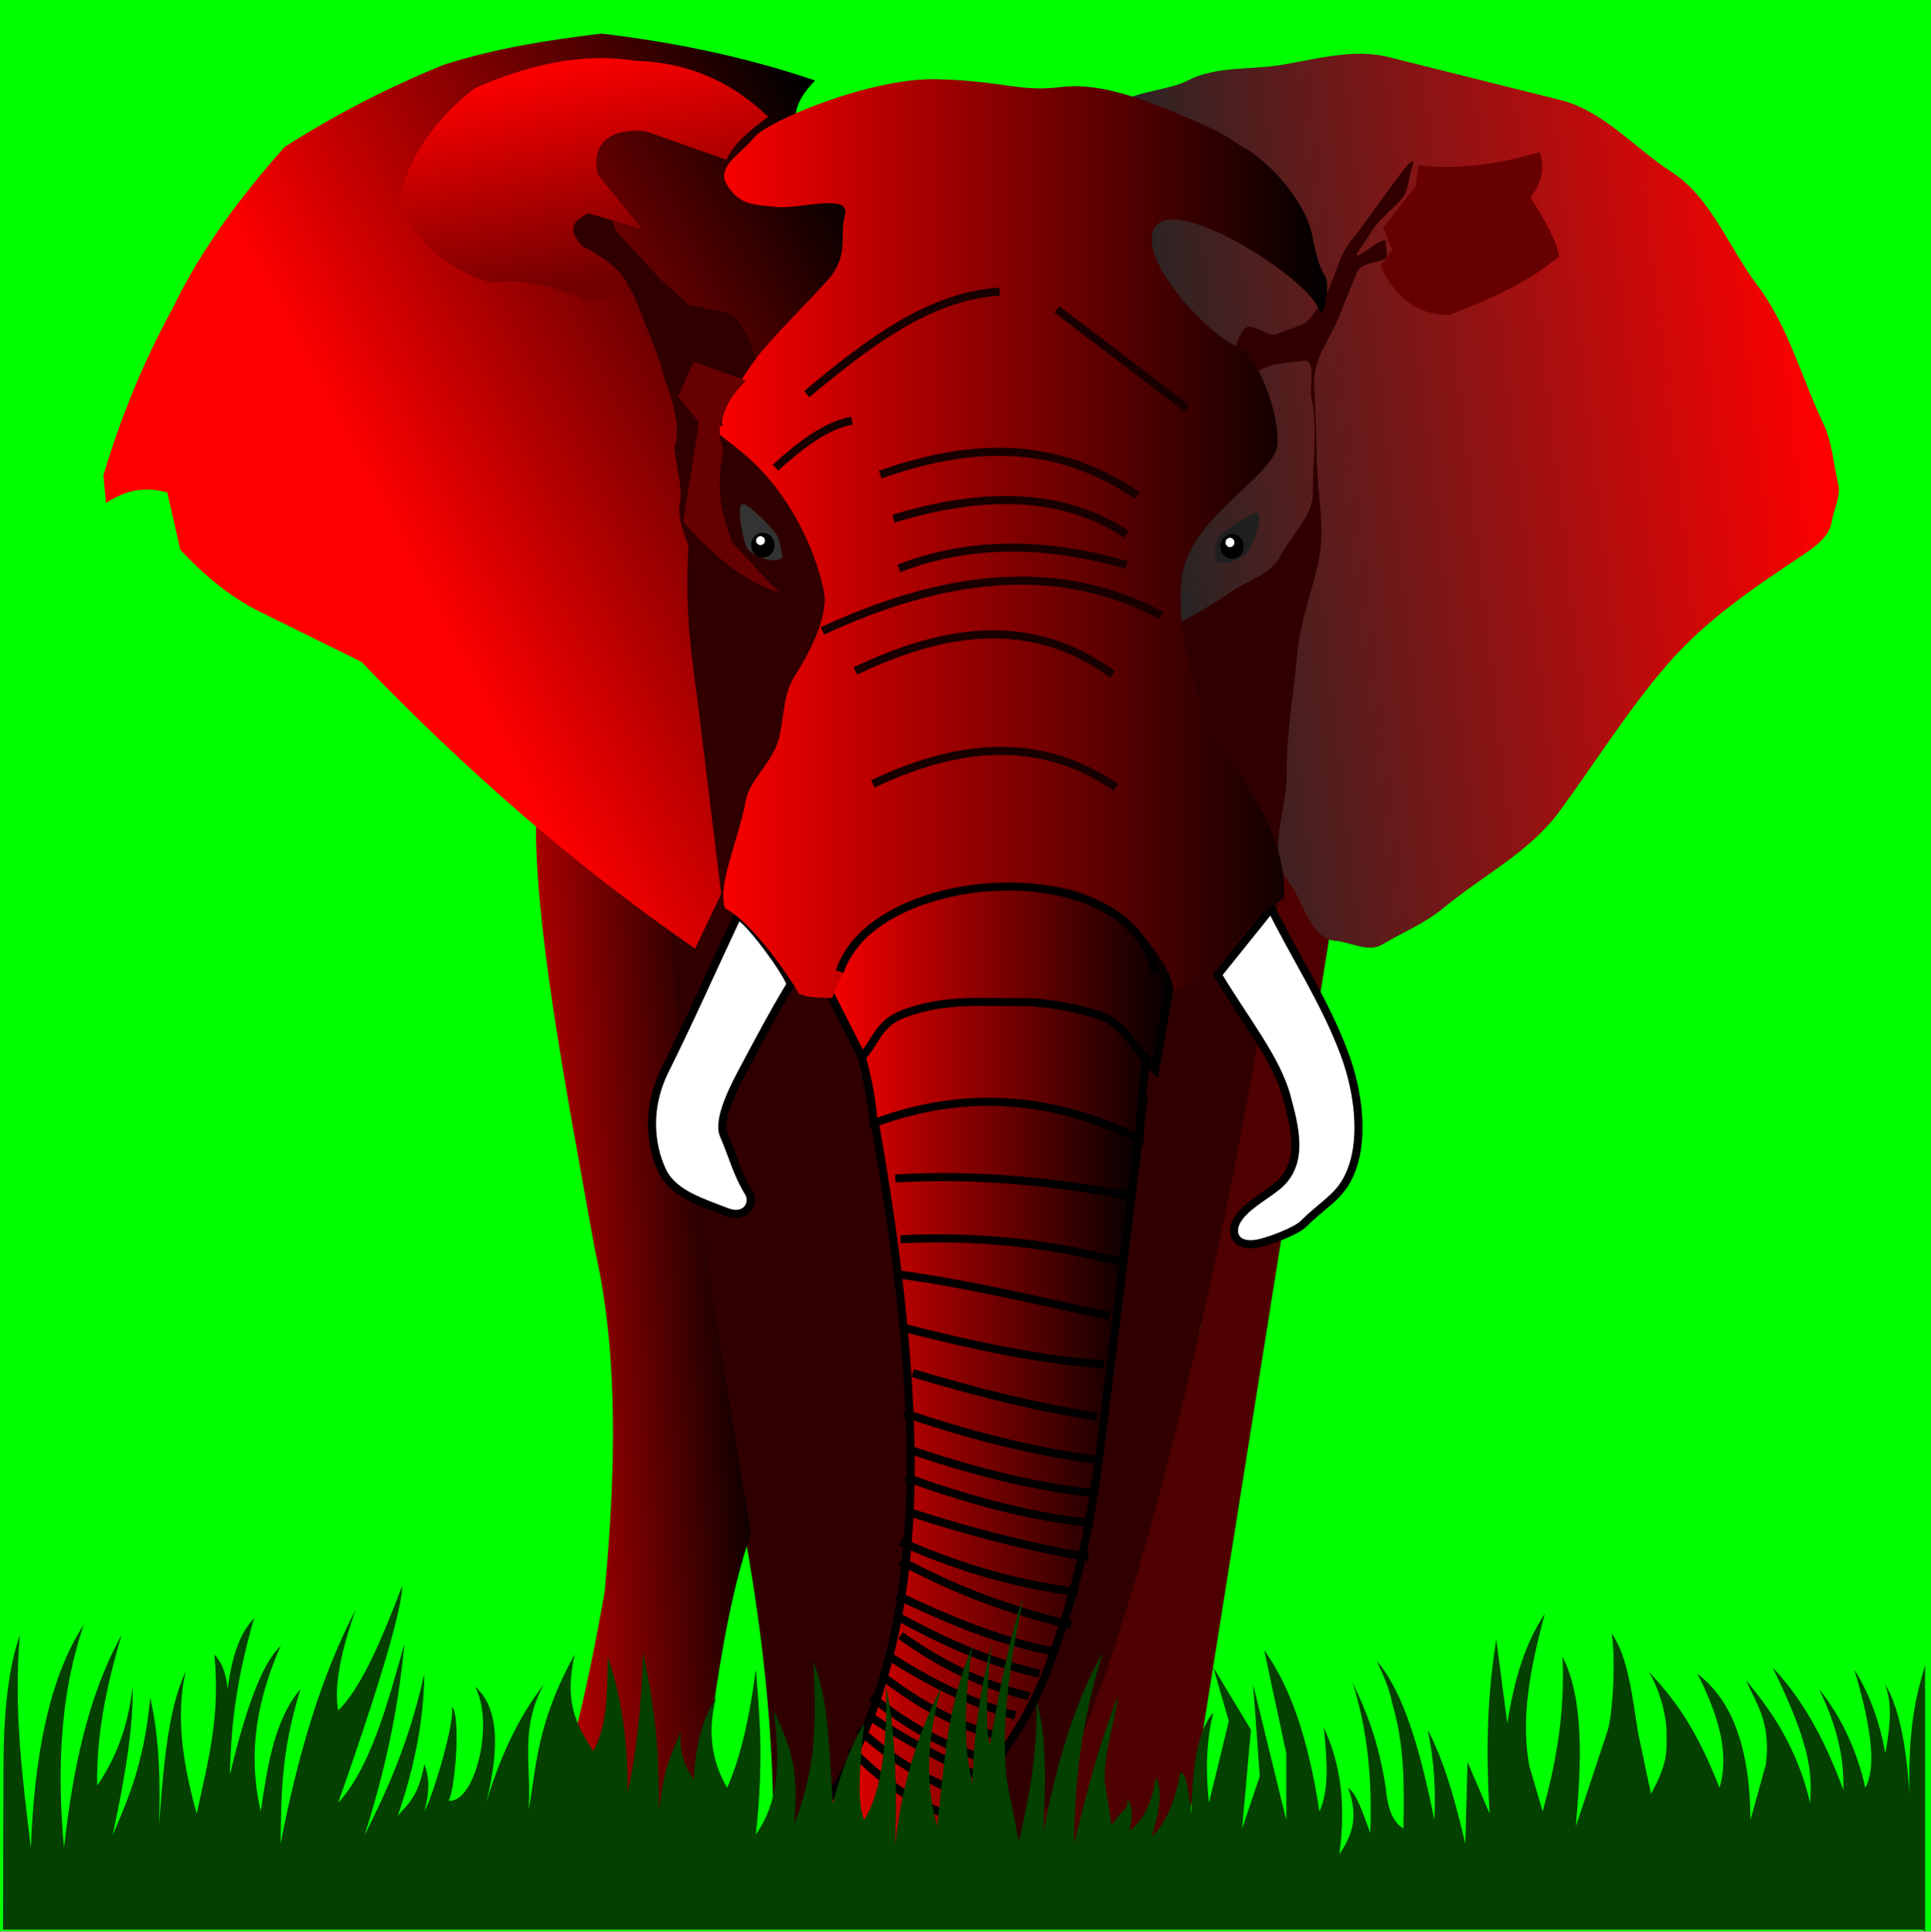 <?xml version="1.0" encoding="UTF-8" standalone="no"?>
<!-- Created with Serif DrawPlus 12,0,3,25 (Nov 21, 16:13:25) (http://www.serif.com) -->
<svg version="1.1" xmlns="http://www.w3.org/2000/svg" xmlns:xlink="http://www.w3.org/1999/xlink" width="318.084" height="318.173">
	<rect width="100%" height="100%" fill="#808080" stroke="none"/>
	<defs>
		<linearGradient id="grad_dp_001" gradientUnits="userSpaceOnUse" x1="220.716" y1="388.483" x2="276.217" y2="388.483">
			<stop offset="0" stop-color="red"/>
			<stop offset="1" stop-color="black"/>
		</linearGradient>
		<linearGradient id="grad_dp_002" gradientUnits="userSpaceOnUse" x1="223.507" y1="316.393" x2="280.297" y2="316.393">
			<stop offset="0" stop-color="red"/>
			<stop offset="1" stop-color="black"/>
		</linearGradient>
		<linearGradient id="grad_dp_003" gradientUnits="userSpaceOnUse" x1="163.671" y1="360.363" x2="212.079" y2="357.655">
			<stop offset="0" stop-color="red"/>
			<stop offset="1" stop-color="black"/>
		</linearGradient>
		<linearGradient id="grad_dp_004" gradientUnits="userSpaceOnUse" x1="147.683" y1="225.347" x2="231.641" y2="181.732">
			<stop offset="0" stop-color="red"/>
			<stop offset="1" stop-color="black"/>
		</linearGradient>
		<linearGradient id="grad_dp_005" gradientUnits="userSpaceOnUse" x1="389.775" y1="229.509" x2="280.811" y2="241.941">
			<stop offset="0" stop-color="red"/>
			<stop offset="1" stop-color="#272525"/>
		</linearGradient>
		<linearGradient id="grad_dp_006" gradientUnits="userSpaceOnUse" x1="222.648" y1="292.133" x2="281.376" y2="292.133">
			<stop offset="0" stop-color="red"/>
			<stop offset="1" stop-color="black"/>
		</linearGradient>
		<linearGradient id="grad_dp_007" gradientUnits="userSpaceOnUse" x1="174.331" y1="156.519" x2="182.519" y2="192.355">
			<stop offset="0" stop-color="red"/>
			<stop offset="1" stop-color="#730000"/>
		</linearGradient>
		<linearGradient id="grad_dp_008" gradientUnits="userSpaceOnUse" x1="204.264" y1="234.383" x2="306.581" y2="234.383">
			<stop offset="0" stop-color="red"/>
			<stop offset="1" stop-color="black"/>
		</linearGradient>
	</defs>
	<g id="dp_group001" transform="matrix(1,0,0,1,-87.753,-145.661)">
		<path id="dp_path002" fill="lime" fill-rule="evenodd" d="M 87.753,145.661 L 405.836,145.661 L 405.836,463.744 L 87.753,463.744 Z "/>
		<path id="dp_path003" fill="#300000" fill-rule="evenodd" d="M 184.196,276.611 C 191.983,340.076 217.871,392.928 214.92,457.549 L 280.828,454.973 C 285.647,428.892 290.244,402.872 282.332,380.263 L 285.552,364.161 C 289.329,354.9 292.117,343.657 295.213,333.032 L 309.596,289.664 L 335.573,166.219 L 175.417,170.728 Z "/>
		<path id="dp_path004" fill="#4f0000" fill-rule="evenodd" d="M 308.351,289.836 L 282.589,451.624 C 279.429,447.923 254.576,451.668 259.845,443.836 C 275.432,420.664 296.679,320.459 299.077,285.715 Z "/>
		<path id="dp_path005" fill="url(#grad_dp_001)" fill-rule="evenodd" stroke="black" stroke-width="1.333" d="M 220.716,447.031 C 232.999,431.473 238.561,409.488 237.676,381.336 C 237.071,362.051 234.179,342.835 230.592,323.585 L 276.105,326.805 C 273.672,346.413 271.292,366.028 268.807,385.629 C 266.672,402.459 263.504,412.064 260.219,420.839 C 255.495,433.453 246.151,442.552 238.107,452.397 C 230.543,453.748 223.071,454.939 220.716,447.031 Z "/>
		<path id="dp_path006" fill="url(#grad_dp_002)" fill-rule="evenodd" stroke="black" stroke-width="1.333" d="M 231.665,330.669 C 246.556,325.108 261.143,326.213 275.461,333.245 C 275.756,322.011 278.108,310.776 280.184,299.54 L 223.507,302.975 C 227.147,311.839 230.943,320.64 231.665,330.669 Z "/>
		<path id="dp_path007" fill="url(#grad_dp_003)" fill-rule="evenodd" d="M 176.095,279.128 C 175.459,296.323 180.879,324.417 185.747,351.519 C 189.588,368.303 189.24,387.6 187.355,407.821 C 184.491,424.249 180.845,439.7 175.692,453.267 L 201.833,453.267 C 204.436,433.519 206.444,412.433 211.484,398.169 C 204.72,357.127 199.32,326.901 197.909,289.883 Z "/>
		<path id="dp_path008" fill="url(#grad_dp_004)" fill-rule="evenodd" d="M 218.784,165.145 C 218.821,162.725 220.247,160.768 222.004,158.92 C 212.109,155.555 200.699,152.839 186.796,151.191 C 178.137,152.26 169.477,153.552 160.819,156.344 C 151.193,160.256 142.535,164.812 134.627,169.869 C 127.193,178.231 120.735,186.983 116.164,196.491 C 111.151,205.651 107.509,214.811 104.785,223.971 L 105.215,228.479 C 107.919,226.807 110.879,225.561 115.305,226.761 L 117.452,236.208 C 121.383,240.401 125.687,244.036 130.763,246.512 L 147.293,254.671 C 164.253,272.319 182.431,288.261 202.253,301.901 L 206.547,292.885 L 202.897,263.043 C 201.855,254.668 200.408,246.964 201.18,235.563 C 200.271,233.273 199.433,230.983 199.677,228.693 C 200.263,226.145 199.397,224.125 198.819,219.247 C 199.901,216.707 198.883,212.485 197.101,207.653 C 196.729,205.416 194.661,200.631 193.021,196.491 C 191.929,193.401 190.249,190.704 187.44,188.761 C 185.508,188.385 183.576,187.779 181.644,186.829 C 181.075,184.755 181.493,182.679 182.073,180.604 C 185.693,179.591 188.4,180.04 189.157,183.609 L 192.236,186.959 L 196.457,191.552 L 201.18,195.847 L 207.405,197.135 C 209.657,197.431 211.881,202.563 212.988,207.439 C 221.801,201.576 233.657,192.907 234.456,183.609 Z "/>
		<path id="dp_path009" fill="url(#grad_dp_005)" fill-rule="evenodd" d="M 316.467,155.056 C 325.913,157.417 335.359,159.779 344.805,162.14 C 351.833,163.897 356.971,170.012 363.053,173.948 C 369.615,178.193 372.5,186.4 377.223,192.625 C 382.349,199.384 384.523,207.94 388.172,215.597 C 389.599,218.589 389.747,222.039 390.533,225.259 C 391.051,227.372 389.817,229.552 389.46,231.699 C 389.068,234.049 386.715,235.736 384.737,237.067 C 377.441,241.972 369.109,247.355 362.409,255.1 C 355.845,262.688 350.531,271.273 344.591,279.36 C 339.687,286.036 331.852,289.951 325.484,295.247 C 322.473,297.749 318.756,299.253 315.393,301.257 C 313.172,302.58 310.241,300.828 307.664,300.613 C 303.499,300.267 302.512,294.029 299.936,290.737 C 296.319,286.116 299.792,279.001 299.721,273.133 C 299.64,266.525 300.867,259.967 301.439,253.383 C 301.877,248.332 303.728,243.507 304.873,238.569 C 306.183,232.921 304.731,226.976 304.659,221.179 C 304.608,217.027 304.372,212.879 304.229,208.728 C 304.089,204.676 307.092,201.141 308.523,197.349 C 309.396,195.037 310.384,192.769 311.315,190.479 C 311.94,188.937 314.32,189.048 315.823,188.332 C 316.6,187.961 315.965,186.615 316.037,185.756 C 316.173,184.127 313.032,187.044 311.529,187.688 C 310.411,188.167 312.673,185.541 313.247,184.468 C 314.511,182.097 316.824,180.46 318.613,178.456 C 319.819,177.107 319.759,175.021 320.331,173.304 C 321.953,168.436 313.747,181.176 310.456,185.112 C 308.381,187.592 307.736,190.98 306.376,193.915 C 305.725,195.319 304.659,196.491 303.8,197.779 C 302.681,199.456 300.223,199.639 298.433,200.569 C 297.063,201.283 295.428,199.853 293.924,199.496 C 291.975,199.032 291.635,202.788 290.489,204.433 C 289.819,205.397 292.351,205.865 293.28,206.58 C 294.437,207.471 296.143,206.008 297.575,205.721 C 299.201,205.396 300.867,205.292 302.512,205.077 C 304.613,204.804 303.371,209.228 303.8,211.304 C 304.844,216.349 303.943,221.608 304.015,226.761 C 304.069,230.697 300.437,233.775 298.648,237.281 C 297.087,240.341 293.065,241.288 290.275,243.292 C 286.885,245.725 283.119,247.585 279.54,249.732 C 255.3,264.277 273.816,193.484 270.953,165.36 C 270.48,160.712 279.255,161.067 283.405,158.92 C 288.044,156.52 293.709,157.203 298.863,156.344 C 304.667,155.376 310.759,153.628 316.467,155.056 Z "/>
		<path id="dp_path010" fill="#1f1f1f" fill-rule="evenodd" d="M 294.997,230.196 C 295.688,230.769 294.372,235.263 293.065,236.765 C 291.859,238.155 288.983,238.755 288.257,238.225 C 287.711,237.828 287.723,234.827 288.772,233.845 C 290.528,232.207 294.48,229.767 294.997,230.196 Z "/>
		<path id="dp_path011" fill="#333333" fill-rule="evenodd" d="M 216.637,237.067 C 216.28,235.993 216.308,234.576 215.521,233.503 C 214.699,232.381 211.336,228.881 210.197,228.693 C 208.773,228.459 210.315,235.359 210.841,235.993 C 211.579,236.88 212.888,237.481 213.975,237.796 C 214.892,238.061 216.939,237.972 216.637,237.067 Z "/>
		<path id="dp_path012" fill="black" fill-rule="evenodd" d="M 213.417,233.416 C 214.484,233.416 215.349,234.329 215.349,235.456 C 215.349,236.583 214.484,237.496 213.417,237.496 C 212.351,237.496 211.485,236.583 211.485,235.456 C 211.485,234.329 212.351,233.416 213.417,233.416 Z "/>
		<path id="dp_path013" fill="black" fill-rule="evenodd" d="M 290.704,233.631 C 291.771,233.631 292.636,234.544 292.636,235.671 C 292.636,236.797 291.771,237.711 290.704,237.711 C 289.637,237.711 288.772,236.797 288.772,235.671 C 288.772,234.544 289.637,233.631 290.704,233.631 Z "/>
		<path id="dp_path014" fill="white" fill-rule="evenodd" d="M 213.029,233.975 C 213.432,233.975 213.759,234.301 213.759,234.704 C 213.759,235.107 213.432,235.433 213.029,235.433 C 212.627,235.433 212.3,235.107 212.3,234.704 C 212.3,234.301 212.627,233.975 213.029,233.975 Z "/>
		<path id="dp_path015" fill="white" fill-rule="evenodd" d="M 290.36,234.233 C 290.763,234.233 291.089,234.579 291.089,235.005 C 291.089,235.432 290.763,235.777 290.36,235.777 C 289.957,235.777 289.631,235.432 289.631,235.005 C 289.631,234.579 289.957,234.233 290.36,234.233 Z "/>
		<path id="dp_path016" fill="url(#grad_dp_006)" fill-rule="evenodd" stroke="black" stroke-width="1.333" d="M 222.648,305.765 L 229.733,319.72 C 232.023,317.359 232.379,314.224 236.603,312.636 C 243.257,310.133 249.547,310.765 255.281,310.704 C 259.845,310.655 264.297,311.491 268.807,312.851 C 272.925,314.093 274.96,318.861 278.037,321.868 L 281.259,303.619 L 250.343,262.399 Z "/>
		<path id="dp_path017" fill="white" fill-rule="evenodd" stroke="black" stroke-width="1.333" d="M 209.123,296.749 C 205.188,305.121 201.437,313.584 197.316,321.868 C 193.6,329.332 195.507,335.773 196.887,338.613 C 198.699,342.345 203.548,343.741 207.405,345.268 C 210.637,346.548 212.149,343.829 211.056,342.048 C 209.095,338.852 208.479,336.037 206.976,332.601 C 205.849,330.025 208.837,324.372 210.412,321.439 C 213.099,316.431 214.992,312.779 217.925,307.913 C 218.455,307.051 209.621,294.989 209.123,296.749 Z "/>
		<path id="dp_path018" fill="white" fill-rule="evenodd" stroke="black" stroke-width="1.333" d="M 288.343,306.196 L 297.145,295.247 C 301.081,303.189 306.016,310.673 309.167,319.076 C 311.78,326.044 312.145,332.941 310.671,337.54 C 309.032,342.647 306.305,343.408 302.512,347.2 C 301.247,348.465 296.96,350.033 295.213,350.421 C 291.431,351.26 290.403,348.951 291.348,346.985 C 292.536,344.517 296.112,342.725 298.219,340.975 C 302.737,337.217 300.96,331.108 299.721,326.376 C 298.083,320.116 292.623,313.401 288.343,306.196 Z "/>
		<path id="dp_path019" fill="url(#grad_dp_007)" fill-rule="evenodd" d="M 214.289,164.905 C 208.139,158.955 200.831,155.899 192.391,155.673 C 183.263,154.243 174.54,156.459 165.984,160.183 C 159.265,165.408 155.1,171.487 153.532,178.431 C 155.816,184.497 159.977,189.54 168.56,192.171 C 173.44,191.565 178.852,192.561 184.877,195.391 C 187.715,194.897 189.984,194.024 191.103,192.385 C 189.849,189.997 187.132,187.975 183.588,186.159 C 182.147,184.371 180.905,182.581 184.663,180.792 L 193.464,183.368 L 186.165,174.352 C 185.188,169.781 187.636,166.659 194.108,167.267 L 207.419,171.989 C 208.617,169.265 211.364,167.055 214.289,164.905 Z "/>
		<path id="dp_path020" fill="#670000" fill-rule="evenodd" d="M 341.371,170.728 C 342.191,172.968 341.909,175.429 339.868,178.241 C 342.547,182.291 344.201,185.572 344.591,187.903 C 338.872,192.579 332.636,195.189 326.343,197.564 C 321.153,197.485 317.504,194.636 315.179,189.405 L 317.111,186.829 L 315.608,183.18 L 320.975,176.309 L 321.404,172.875 C 327.465,173.645 334.165,172.819 341.371,170.728 Z "/>
		<path id="dp_path021" fill="url(#grad_dp_008)" fill-rule="evenodd" d="M 242.185,158.705 C 253.2,159.012 255.639,160.853 262.58,159.993 C 269.369,159.152 277.135,162.417 284.049,165.36 C 290.964,168.303 289.917,168.509 292.851,170.084 C 295.785,171.659 302.739,178.003 304.015,184.897 C 305.291,191.791 306.441,190.336 306.376,193.055 C 306.311,195.775 305.363,198.249 305.088,196.92 C 304.064,191.967 280.8,176.947 277.823,183.395 C 275.256,188.956 287.685,201.417 291.133,202.501 C 294.797,203.653 298.341,213.124 298.219,218.603 C 298.096,224.083 283.087,230.857 282.332,241.575 C 281.619,251.687 284.933,258.996 286.625,264.761 C 287.707,268.449 299.915,280.532 299.292,293.529 C 291.435,298.689 291.42,301.687 287.913,305.765 C 284.836,307.269 284.432,307.423 281.044,308.987 C 281.116,304.977 272.359,291.568 259.145,291.381 C 250.212,291.256 254.919,291.617 249.484,291.596 C 233.328,291.536 227.56,303.196 224.796,310.06 C 218.561,309.805 221.217,309.631 219.428,309.416 C 217.939,306.809 211.831,297.709 207.191,295.247 C 205.864,291.423 209.261,284.564 210.627,277.427 C 211.3,273.903 215.343,271.092 216.208,266.693 C 217.067,262.328 216.879,259.752 218.784,256.817 C 220.689,253.883 224.225,247.403 223.507,243.292 C 222.72,238.784 218.953,227.043 209.123,219.461 C 199.293,211.881 207.549,216.885 206.761,215.597 C 205.975,214.309 209.973,207.788 212.344,204.648 C 214.715,201.509 220.072,196.204 223.937,191.981 C 227.801,187.76 225.94,184.683 226.943,181.033 C 227.944,177.383 219.357,180.175 215.564,179.744 C 211.771,179.315 209.761,179.484 207.62,176.309 C 205.48,173.135 209.9,171.015 211.915,168.367 C 213.928,165.719 231.089,158.396 242.185,158.705 Z "/>
		<path id="dp_path022" fill="#670000" fill-rule="evenodd" d="M 202.039,205.221 L 210.627,208.369 C 206.812,212.187 205.376,216.003 206.905,219.82 C 205.593,225.771 206.591,230.568 208.336,234.991 L 216.065,243.292 C 210.412,241.405 205.211,237.259 200.321,231.556 L 202.897,215.24 L 199.463,210.945 Z "/>
		<path id="dp_path023" fill="none" fill-rule="evenodd" stroke="#180000" stroke-width="1.333" d="M 220.645,210.581 C 230.684,202.195 240.843,194.397 252.419,193.693"/>
		<path id="dp_path024" fill="none" fill-rule="evenodd" stroke="#180000" stroke-width="1.333" d="M 261.865,196.633 L 283.333,212.949"/>
		<path id="dp_path025" fill="none" fill-rule="evenodd" d="M 277.895,220.679 C 282.188,220.091 286.483,223.645 290.776,228.407"/>
		<path id="dp_path026" fill="none" fill-rule="evenodd" stroke="#180000" stroke-width="1.333" d="M 228.087,214.953 C 223.889,215.691 219.691,218.887 215.492,222.683"/>
		<path id="dp_path027" fill="none" fill-rule="evenodd" stroke="#180000" stroke-width="1.333" d="M 232.745,223.827 C 246.867,218.876 260.988,217.7 275.111,227.261"/>
		<path id="dp_path028" fill="none" fill-rule="evenodd" stroke="#180000" stroke-width="1.333" d="M 234.931,231.088 C 249.875,226.552 262.925,226.748 273.289,233.664"/>
		<path id="dp_path029" fill="none" fill-rule="evenodd" stroke="#180000" stroke-width="1.333" d="M 235.816,239.284 C 247.908,234.609 260.46,234.991 273.315,238.712"/>
		<path id="dp_path030" fill="none" fill-rule="evenodd" stroke="#180000" stroke-width="1.333" d="M 223.221,249.589 C 242.859,240.476 261.692,237.805 279.04,247.013"/>
		<path id="dp_path031" fill="none" fill-rule="evenodd" stroke="#180000" stroke-width="1.333" d="M 228.66,256.173 C 243.441,249.1 257.769,247.019 271.024,256.745"/>
		<path id="dp_path032" fill="none" fill-rule="evenodd" stroke="#180000" stroke-width="1.333" d="M 231.523,274.78 C 245.568,268.1 259.079,266.764 271.597,275.352"/>
		<path id="dp_path033" fill="none" fill-rule="evenodd" stroke="black" stroke-width="1.333" d="M 226.084,305.695 C 231.46,288.567 273.856,285.413 278.181,305.98"/>
		<path id="dp_path034" fill="none" fill-rule="evenodd" stroke="black" stroke-width="1.333" d="M 235.244,339.759 C 248.996,338.969 261.663,340.355 273.887,342.62"/>
		<path id="dp_path035" fill="none" fill-rule="evenodd" stroke="black" stroke-width="1.333" d="M 236.103,349.777 C 248.125,349.197 260.147,350.26 272.169,353.499"/>
		<path id="dp_path036" fill="none" fill-rule="evenodd" stroke="black" stroke-width="1.333" d="M 235.244,355.501 C 246.98,357.04 258.716,359.917 270.452,362.372"/>
		<path id="dp_path037" fill="none" fill-rule="evenodd" stroke="black" stroke-width="1.333" d="M 236.675,364.376 C 248.299,367.356 259.497,369.697 269.593,370.387"/>
		<path id="dp_path038" fill="none" fill-rule="evenodd" stroke="black" stroke-width="1.333" d="M 238.107,371.819 C 248.22,374.86 258.335,377.46 268.448,378.975"/>
		<path id="dp_path039" fill="none" fill-rule="evenodd" stroke="black" stroke-width="1.333" d="M 236.675,378.401 C 247.361,382.009 258.048,384.813 268.735,386.131"/>
		<path id="dp_path040" fill="none" fill-rule="evenodd" stroke="black" stroke-width="1.333" d="M 237.533,384.413 C 247.552,387.848 257.571,390.424 267.589,391.569"/>
		<path id="dp_path041" fill="none" fill-rule="evenodd" stroke="black" stroke-width="1.333" d="M 236.961,388.993 C 246.555,392.464 256.375,395.256 266.731,396.436"/>
		<path id="dp_path042" fill="none" fill-rule="evenodd" stroke="black" stroke-width="1.333" d="M 237.533,394.717 C 242.537,396.36 247.541,397.819 252.545,399.08 C 257.369,400.296 262.193,401.328 267.017,402.16"/>
		<path id="dp_path043" fill="none" fill-rule="evenodd" stroke="black" stroke-width="1.333" d="M 236.103,399.584 C 244.533,403.327 253.815,406.433 265.3,407.885"/>
		<path id="dp_path044" fill="none" fill-rule="evenodd" stroke="black" stroke-width="1.333" d="M 236.103,402.733 C 243.399,406.557 251.499,410.265 264.155,413.324"/>
		<path id="dp_path045" fill="none" fill-rule="evenodd" stroke="black" stroke-width="1.333" d="M 235.529,408.457 C 243.255,412.023 250.961,415.6 261.005,417.617"/>
		<path id="dp_path046" fill="none" fill-rule="evenodd" stroke="black" stroke-width="1.333" d="M 236.103,412.179 C 242.859,415.816 249.948,419.233 259.003,421.339"/>
		<path id="dp_path047" fill="none" fill-rule="evenodd" stroke="black" stroke-width="1.333" d="M 236.103,415.041 C 242.172,419.372 248.924,423.021 257.285,425.06"/>
		<path id="dp_path048" fill="none" fill-rule="evenodd" stroke="black" stroke-width="1.333" d="M 233.812,418.191 C 240.527,422.568 247.517,426.121 254.995,428.209"/>
		<path id="dp_path049" fill="none" fill-rule="evenodd" stroke="black" stroke-width="1.333" d="M 232.953,421.625 C 239.107,426.304 245.501,430.02 252.419,431.644"/>
		<path id="dp_path050" fill="none" fill-rule="evenodd" stroke="black" stroke-width="1.333" d="M 231.236,425.06 C 234.264,427.525 237.383,429.632 240.592,431.375 C 243.956,433.201 247.421,434.631 250.987,435.652"/>
		<path id="dp_path051" fill="none" fill-rule="evenodd" stroke="black" stroke-width="1.333" d="M 231.236,428.496 C 236.747,432.144 242.709,435.341 248.984,438.228"/>
		<path id="dp_path052" fill="none" fill-rule="evenodd" stroke="black" stroke-width="1.333" d="M 229.232,430.499 C 233.939,434.868 239.697,438.535 246.693,441.376"/>
		<path id="dp_path053" fill="none" fill-rule="evenodd" stroke="black" stroke-width="1.333" d="M 227.801,433.648 C 233.336,439.353 238.869,442.924 244.404,444.812"/>
		<path id="dp_path054" fill="#044000" fill-rule="evenodd" d="M 88.321,436.58 C 88.345,428.109 89.049,420.631 91.016,414.992 C 89.959,427.615 91.507,438.76 92.836,450.029 C 93.417,435.073 95.749,422.136 101.575,413.221 C 97.752,424.267 97.071,436.72 98.297,450.029 C 99.723,437.068 102.259,424.931 107.764,414.992 C 105.396,423.017 103.6,431.172 103.759,439.765 C 106.647,435.509 108.833,430.385 109.584,423.485 C 109.759,430.169 108.271,438.764 106.308,447.905 C 108.883,441.911 111.499,436.04 112.497,425.255 C 114.016,431.992 114.184,439.021 113.953,446.136 C 114.689,436.615 115.423,427.089 118.323,421.008 C 116.619,428.569 117.959,436.427 120.143,444.367 C 121.912,436.247 124.104,428.449 123.056,418.176 C 124.104,419.288 124.971,420.839 125.24,423.839 C 126.212,416.765 127.859,414.12 129.609,412.16 C 126.253,423.843 125.832,431.067 125.604,437.996 C 128.061,427.825 130.745,419.757 133.979,416.761 C 129.092,427.905 128.983,436.456 130.701,444.012 C 131.805,436.368 133.016,428.816 137.255,423.839 C 133.992,434.312 134.075,441.735 133.979,449.321 C 136.764,434.811 140.659,421.668 146.357,410.744 C 143.955,417.507 142.74,423.259 143.445,427.379 C 147.081,423.947 150.561,415.955 154.004,406.851 C 153.971,412.919 144.807,438.753 143.445,442.597 C 148.676,436.957 151.5,426.641 154.368,416.407 C 153.528,425.139 151.959,434.828 147.813,447.905 C 151.52,440.519 155.109,432.732 157.644,421.361 C 157.568,428.861 156.069,436.655 153.275,444.72 C 154.892,442.823 156.643,441.712 157.644,436.227 C 158.439,438.221 158.597,440.696 157.644,444.012 C 159.251,441.172 162.833,428.58 162.159,426.812 C 163.639,427.599 162.841,440.045 161.649,442.243 C 165.825,442.835 169.319,429.741 166.019,423.485 C 169.544,426.471 170.333,432.628 167.839,442.597 C 170.011,435.327 172.997,428.703 177.305,423.132 C 173.303,430.564 175.332,436.297 174.829,443.729 C 176.125,436.776 176.057,429.661 182.403,418.176 C 180.616,426.195 182.725,429.643 185.461,434.103 C 187.728,429.951 187.761,425.544 187.864,418.531 C 189.755,424.036 191.195,431.168 191.14,440.827 C 192.587,434.512 193.408,426.781 193.689,417.823 C 195.673,427.433 196.271,432.868 196.311,443.8 C 197.109,437.683 197.424,436.633 199.879,430.917 C 199.663,433.88 200.337,436.496 202.064,438.704 C 202.305,432.543 203.713,428.396 205.704,425.255 C 204.343,430.464 204.808,435.476 207.525,440.12 C 209.589,435.524 211.164,429.024 212.257,420.655 C 212.821,427.623 213.629,435.393 212.257,447.835 C 214.84,443.991 216.813,439.131 215.171,427.379 C 218.397,434.127 219.249,437.429 218.593,446.065 C 221.824,437.644 222.377,431.435 221.724,419.239 C 223.88,425.421 224.108,428.58 224.928,442.739 C 226.353,437.264 228.091,432.9 230.099,429.501 C 228.837,440.935 229.403,443.499 230.099,445.428 C 232.845,441.095 233.905,433.481 233.739,423.485 C 235.104,430.128 235.579,438.88 235.196,449.675 C 236.135,440.867 238.408,432.295 242.841,423.485 C 239.933,433.833 240.549,440.607 242.113,446.419 C 243.632,434.096 243.507,427.949 247.939,416.761 C 246.483,426.199 246.483,433.749 247.939,439.412 C 248.116,431.231 249.291,423.48 251.216,416.053 C 250.485,420.015 249.835,431.085 250.852,432.971 C 251.841,426.748 254.349,413.685 256.313,408.975 C 254.253,418.305 252.34,431.108 253.764,439.836 L 255.584,448.967 C 257.208,442.075 258.629,434.941 258.497,425.963 C 260.176,431.417 260.053,439.259 259.589,447.552 C 261.927,435.359 265.141,425.297 269.42,417.823 C 265.605,430.092 264.803,439.893 264.687,449.321 C 266.751,440.828 268.929,432.447 271.969,424.901 C 270.9,431.485 269.801,433.355 269.712,438.987 L 270.876,446.277 C 272.752,443.347 273.687,443.876 273.425,441.889 C 274.523,443.303 274.252,445.215 273.789,447.197 C 275.968,445.564 277.533,442.815 278.159,438.349 C 279.253,440.352 278.859,443.803 277.431,448.26 C 279.54,446.184 281.219,442.925 282.163,437.641 C 283.012,437.315 283.524,439.975 283.984,444.367 C 284.189,437.164 284.891,430.775 287.624,427.732 C 286.409,432.583 286.363,437.559 286.896,442.597 L 290.173,429.148 L 287.624,420.3 L 293.815,430.564 L 292.357,446.844 L 295.271,438.208 L 294.179,423.132 L 299.64,445.428 L 299.64,434.457 L 295.999,417.469 C 299.919,422.873 303.124,431.057 305.101,444.012 C 306.745,440.527 306.339,435.409 305.829,430.209 C 308.288,435.524 309.609,442 308.377,451.091 C 310.195,448.32 311.729,445.36 309.835,440.12 C 311.28,441.141 312.227,444.257 313.475,447.552 C 313.784,439.293 313.167,431.036 310.563,422.777 C 312.743,427.371 314.82,432.301 316.024,440.12 C 316.405,444.421 317.581,445.947 318.936,446.844 C 319.083,439.935 319.123,433.035 317.116,426.316 C 316.581,423.499 315.519,421.449 314.567,419.239 C 319.119,424.575 321.815,434.421 324.033,445.428 C 324.248,440.875 324.087,436.061 322.941,430.564 C 325.717,435.892 327.523,442.479 329.131,449.321 L 329.495,435.872 L 333.136,444.367 C 332.348,431.451 333.072,422.945 334.228,415.699 L 336.048,429.501 C 337.535,420.116 339.78,415.168 342.239,411.452 C 339.843,420.204 338.195,428.775 339.689,436.58 L 341.875,444.012 C 343.991,436.284 345.563,428.149 345.151,418.531 C 348.695,425.589 348.277,435.829 347.336,446.489 L 352.505,430.917 C 353.424,428.261 353.943,418.843 353.233,414.708 C 356.025,418.54 356.731,425.833 357.603,431.129 L 359.715,441.111 C 362.299,436.492 362.353,434.26 362.263,431.625 C 362.435,428.676 361.168,423.957 359.351,421.008 C 363.161,425.057 366.995,429.813 371.001,440.12 C 372.667,434.696 370.939,428.296 367.36,421.361 C 372.681,425.395 376.02,432.712 376.099,445.428 L 378.647,436.227 C 379.491,429.273 377.057,426.303 375.371,422.424 C 379.929,427.827 383.897,433.981 385.929,442.597 C 386.221,437.972 386.203,433.427 379.74,420.3 C 384.076,424.823 388.024,431.232 391.391,440.473 C 391.584,435.628 390.493,430.195 387.385,423.839 C 391.125,428.493 393.621,433.955 395.031,440.12 C 396.517,437.295 396.58,431.976 393.211,420.655 C 395.685,424.595 397.387,429.195 398.308,434.457 C 399.595,427.555 398.983,425.269 398.308,423.132 C 400.435,426.551 401.74,432.665 402.313,441.181 C 402.009,430.116 403.403,424.916 404.861,419.947 L 404.861,463.833 L 404.497,463.479 L 88.252,463.479 Z "/>
	</g>
</svg>